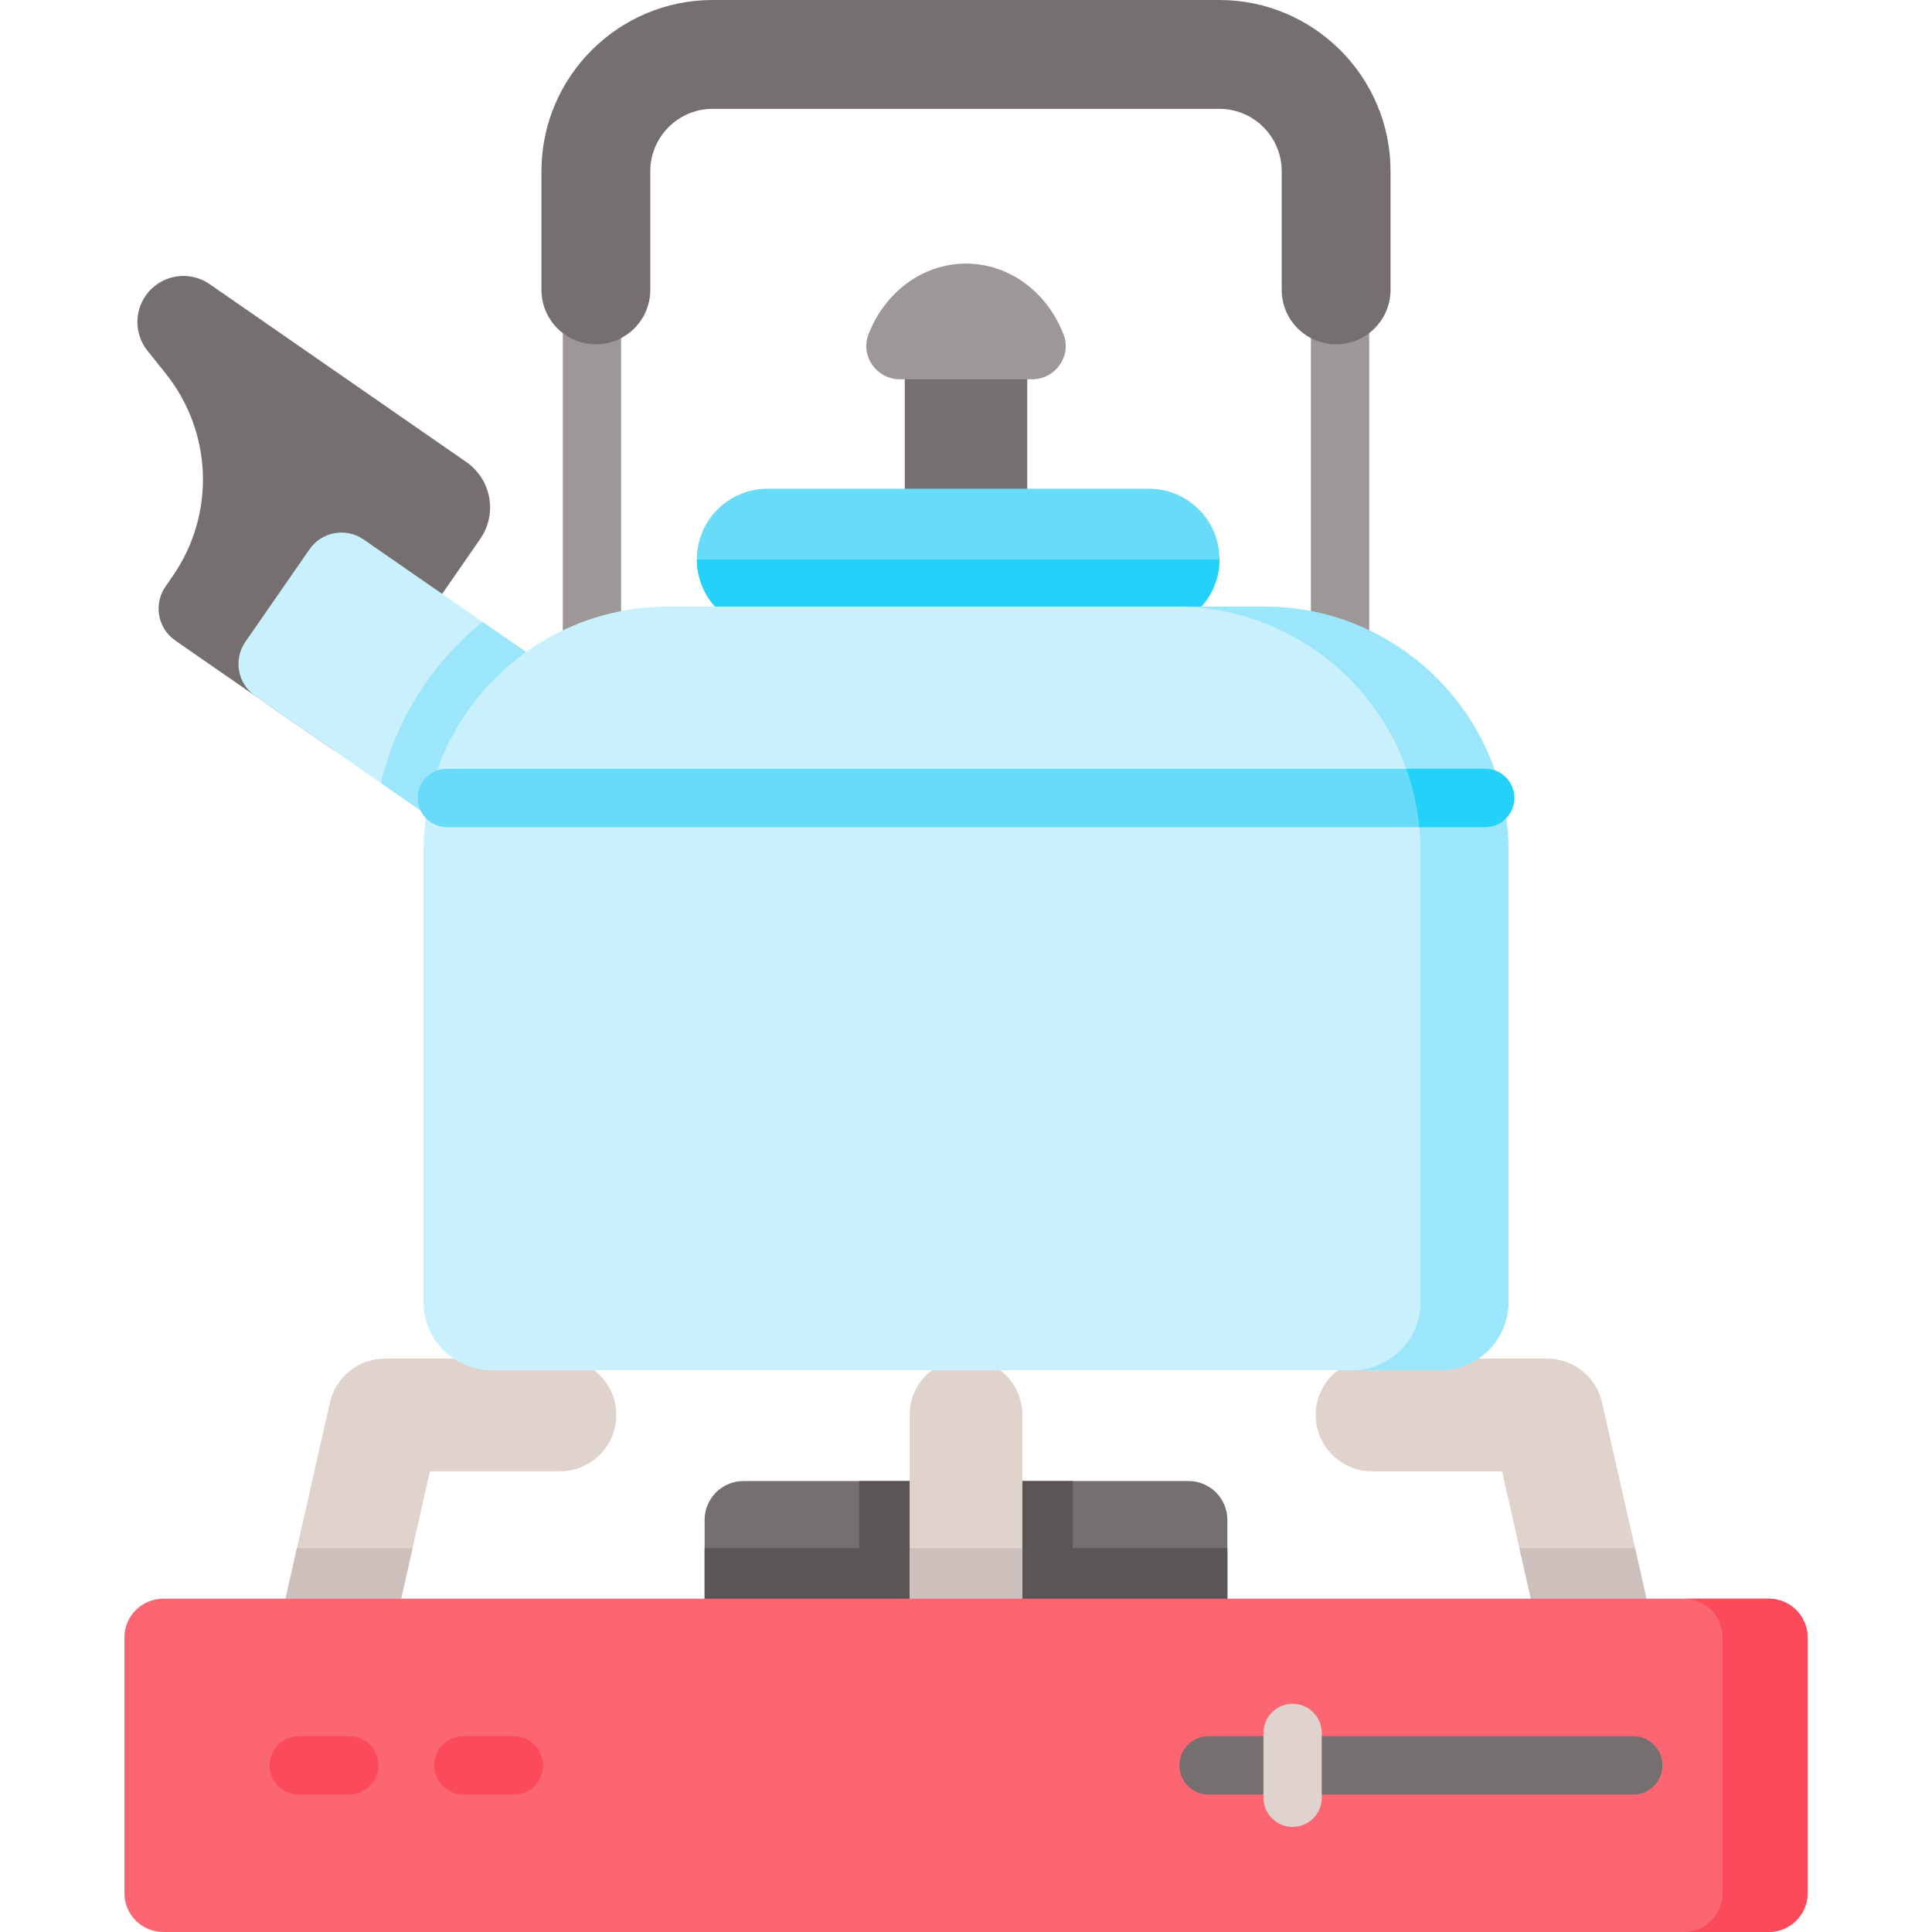 <svg id="Capa_1" enable-background="new 0 0 512 512" height="512" viewBox="0 0 512 512" width="512" xmlns="http://www.w3.org/2000/svg"><path d="m347.402 76.233h15.453v94.777h-15.453z" fill="#9e9797"/><path d="m149.144 76.233h15.453v94.777h-15.453z" fill="#9e9797"/><path d="m239.775 93.634h32.451v41.637h-32.451z" fill="#756f6f"/><path d="m304.473 166.938h-101.089c-10.332 0-18.708-8.376-18.708-18.708 0-10.332 8.376-18.708 18.708-18.708h101.089c10.332 0 18.708 8.376 18.708 18.708 0 10.332-8.376 18.708-18.708 18.708z" fill="#68dbf9"/><path d="m323.181 148.229c0 10.332-8.376 18.708-18.708 18.708h-101.089c-10.332 0-18.708-8.376-18.708-18.708z" fill="#24d1f8"/><path d="m45.787 152.649-1.922 2.773c-3.241 4.676-2.077 11.094 2.599 14.335l41.974 29.091 38.829-56.025c4.61-6.651 2.955-15.779-3.696-20.389l-68.004-47.131c-5.539-3.839-13.142-2.461-16.981 3.078-3.072 4.432-2.87 10.355.496 14.569l4.881 6.109c12.382 15.497 13.124 37.286 1.824 53.59z" fill="#756f6f"/><path d="m165.365 190.785-28.742 41.465-35.675-24.724-33.316-23.097c-4.677-3.245-5.841-9.663-2.606-14.34l16.998-24.518c3.245-4.677 9.663-5.841 14.34-2.606l31.513 21.84z" fill="#c9f0fd"/><path d="m165.365 190.785-28.742 41.465-35.675-24.724c4.049-17.08 13.712-32.018 26.929-42.722z" fill="#9ce6fb"/><path d="m325.269 402.796v46.709h-138.538v-46.709c0-5.697 4.615-10.302 10.302-10.302h117.935c5.686 0 10.301 4.605 10.301 10.302z" fill="#756f6f"/><path d="m325.269 410.286v39.219h-138.538v-39.219h40.939v-17.792h56.66v17.792z" fill="#5b5555"/><path d="m163.325 374.981c0 8.252-6.696 14.938-14.938 14.938h-34.449l-4.605 20.367-5.12 22.612c-1.576 6.933-7.737 11.641-14.556 11.641-1.092 0-2.205-.124-3.317-.371-8.046-1.823-13.094-9.828-11.27-17.874l3.626-16.009 8.736-38.601c1.545-6.799 7.592-11.641 14.567-11.641h46.389c8.241.001 14.937 6.697 14.937 14.938z" fill="#e0d3ce"/><path d="m78.696 410.286h30.638l-5.12 22.612c-1.576 6.933-7.737 11.641-14.556 11.641-1.092 0-2.205-.124-3.317-.371-8.046-1.823-13.094-9.828-11.27-17.874z" fill="#cdbfbb"/><path d="m425.66 444.168c-1.113.247-2.225.371-3.317.371-6.82 0-12.98-4.708-14.556-11.641l-5.12-22.612-4.605-20.367h-34.449c-8.241 0-14.938-6.686-14.938-14.938 0-8.241 6.696-14.938 14.938-14.938h46.389c6.974 0 13.022 4.842 14.567 11.641l8.736 38.601 3.626 16.009c1.823 8.046-3.225 16.051-11.271 17.874z" fill="#e0d3ce"/><path d="m425.66 444.168c-1.113.247-2.225.371-3.317.371-6.82 0-12.98-4.708-14.556-11.641l-5.12-22.612h30.638l3.626 16.009c1.823 8.045-3.225 16.05-11.271 17.873z" fill="#cdbfbb"/><path d="m270.938 374.981v51.169c0 8.252-6.686 14.938-14.938 14.938s-14.938-6.686-14.938-14.938v-51.169c0-8.241 6.686-14.938 14.938-14.938 8.252.001 14.938 6.697 14.938 14.938z" fill="#e0d3ce"/><path d="m241.062 410.286h29.875v15.865c0 8.252-6.686 14.938-14.938 14.938s-14.938-6.686-14.938-14.938v-15.865z" fill="#cdbfbb"/><path d="m468.732 512h-425.464c-5.69 0-10.302-4.612-10.302-10.302v-67.723c0-5.69 4.612-10.302 10.302-10.302h425.465c5.69 0 10.302 4.612 10.302 10.302v67.723c-.001 5.69-4.613 10.302-10.303 10.302z" fill="#fb6672"/><path d="m479.034 433.974v67.724c0 5.687-4.615 10.302-10.302 10.302h-22.52c5.686 0 10.302-4.615 10.302-10.302v-67.724c0-5.687-4.615-10.302-10.302-10.302h22.52c5.687 0 10.302 4.615 10.302 10.302z" fill="#fb4a59"/><path d="m432.831 475.563h-112.557c-4.268 0-7.726-3.459-7.726-7.726s3.459-7.726 7.726-7.726h112.557c4.268 0 7.726 3.459 7.726 7.726s-3.458 7.726-7.726 7.726z" fill="#756f6f"/><path d="m342.552 484.148c-4.268 0-7.726-3.459-7.726-7.726v-17.17c0-4.268 3.459-7.726 7.726-7.726 4.268 0 7.726 3.459 7.726 7.726v17.17c.001 4.267-3.458 7.726-7.726 7.726z" fill="#e0d3ce"/><path d="m92.561 475.563h-13.392c-4.267 0-7.726-3.459-7.726-7.726s3.459-7.726 7.726-7.726h13.392c4.267 0 7.726 3.459 7.726 7.726s-3.459 7.726-7.726 7.726z" fill="#fb4a59"/><path d="m136.181 475.563h-13.392c-4.267 0-7.726-3.459-7.726-7.726s3.459-7.726 7.726-7.726h13.392c4.267 0 7.726 3.459 7.726 7.726s-3.459 7.726-7.726 7.726z" fill="#fb4a59"/><path d="m381.686 363.134h-251.372c-9.984 0-18.077-8.093-18.077-18.077v-119.499c0-35.789 29.013-64.801 64.801-64.801h157.923c35.789 0 64.801 29.013 64.801 64.801v119.499c.001 9.984-8.092 18.077-18.076 18.077z" fill="#c9f0fd"/><path d="m399.762 225.554v119.501c0 9.982-8.087 18.08-18.08 18.08h-23.313c9.993 0 18.08-8.097 18.08-18.08v-119.501c0-35.788-29.01-64.798-64.798-64.798h23.313c35.788-.001 64.798 29.009 64.798 64.798z" fill="#9ce6fb"/><path d="m354.087 91.241c-7.966 0-14.423-6.457-14.423-14.423v-31.44c0-9.117-7.417-16.533-16.533-16.533h-134.262c-9.116 0-16.533 7.417-16.533 16.533v31.44c0 7.966-6.457 14.423-14.423 14.423-7.965 0-14.423-6.457-14.423-14.423v-31.44c.001-25.022 20.358-45.378 45.379-45.378h134.262c25.022 0 45.378 20.356 45.378 45.378v31.44c0 7.966-6.457 14.423-14.422 14.423z" fill="#756f6f"/><path d="m238.469 100.513c-6.143 0-10.527-6.144-8.321-11.877 4.244-11.033 14.221-18.779 25.852-18.779s21.608 7.746 25.852 18.779c2.205 5.733-2.178 11.877-8.321 11.877z" fill="#9e9797"/><path d="m401.307 211.465c0 4.265-3.462 7.726-7.726 7.726h-275.162c-4.265 0-7.726-3.462-7.726-7.726 0-4.265 3.461-7.726 7.726-7.726h275.161c4.266 0 7.727 3.461 7.727 7.726z" fill="#68dbf9"/><path d="m401.307 211.465c0 4.265-3.462 7.726-7.726 7.726h-17.441c-.525-5.367-1.7-10.549-3.461-15.453h20.902c4.265.001 7.726 3.462 7.726 7.727z" fill="#24d1f8"/></svg>